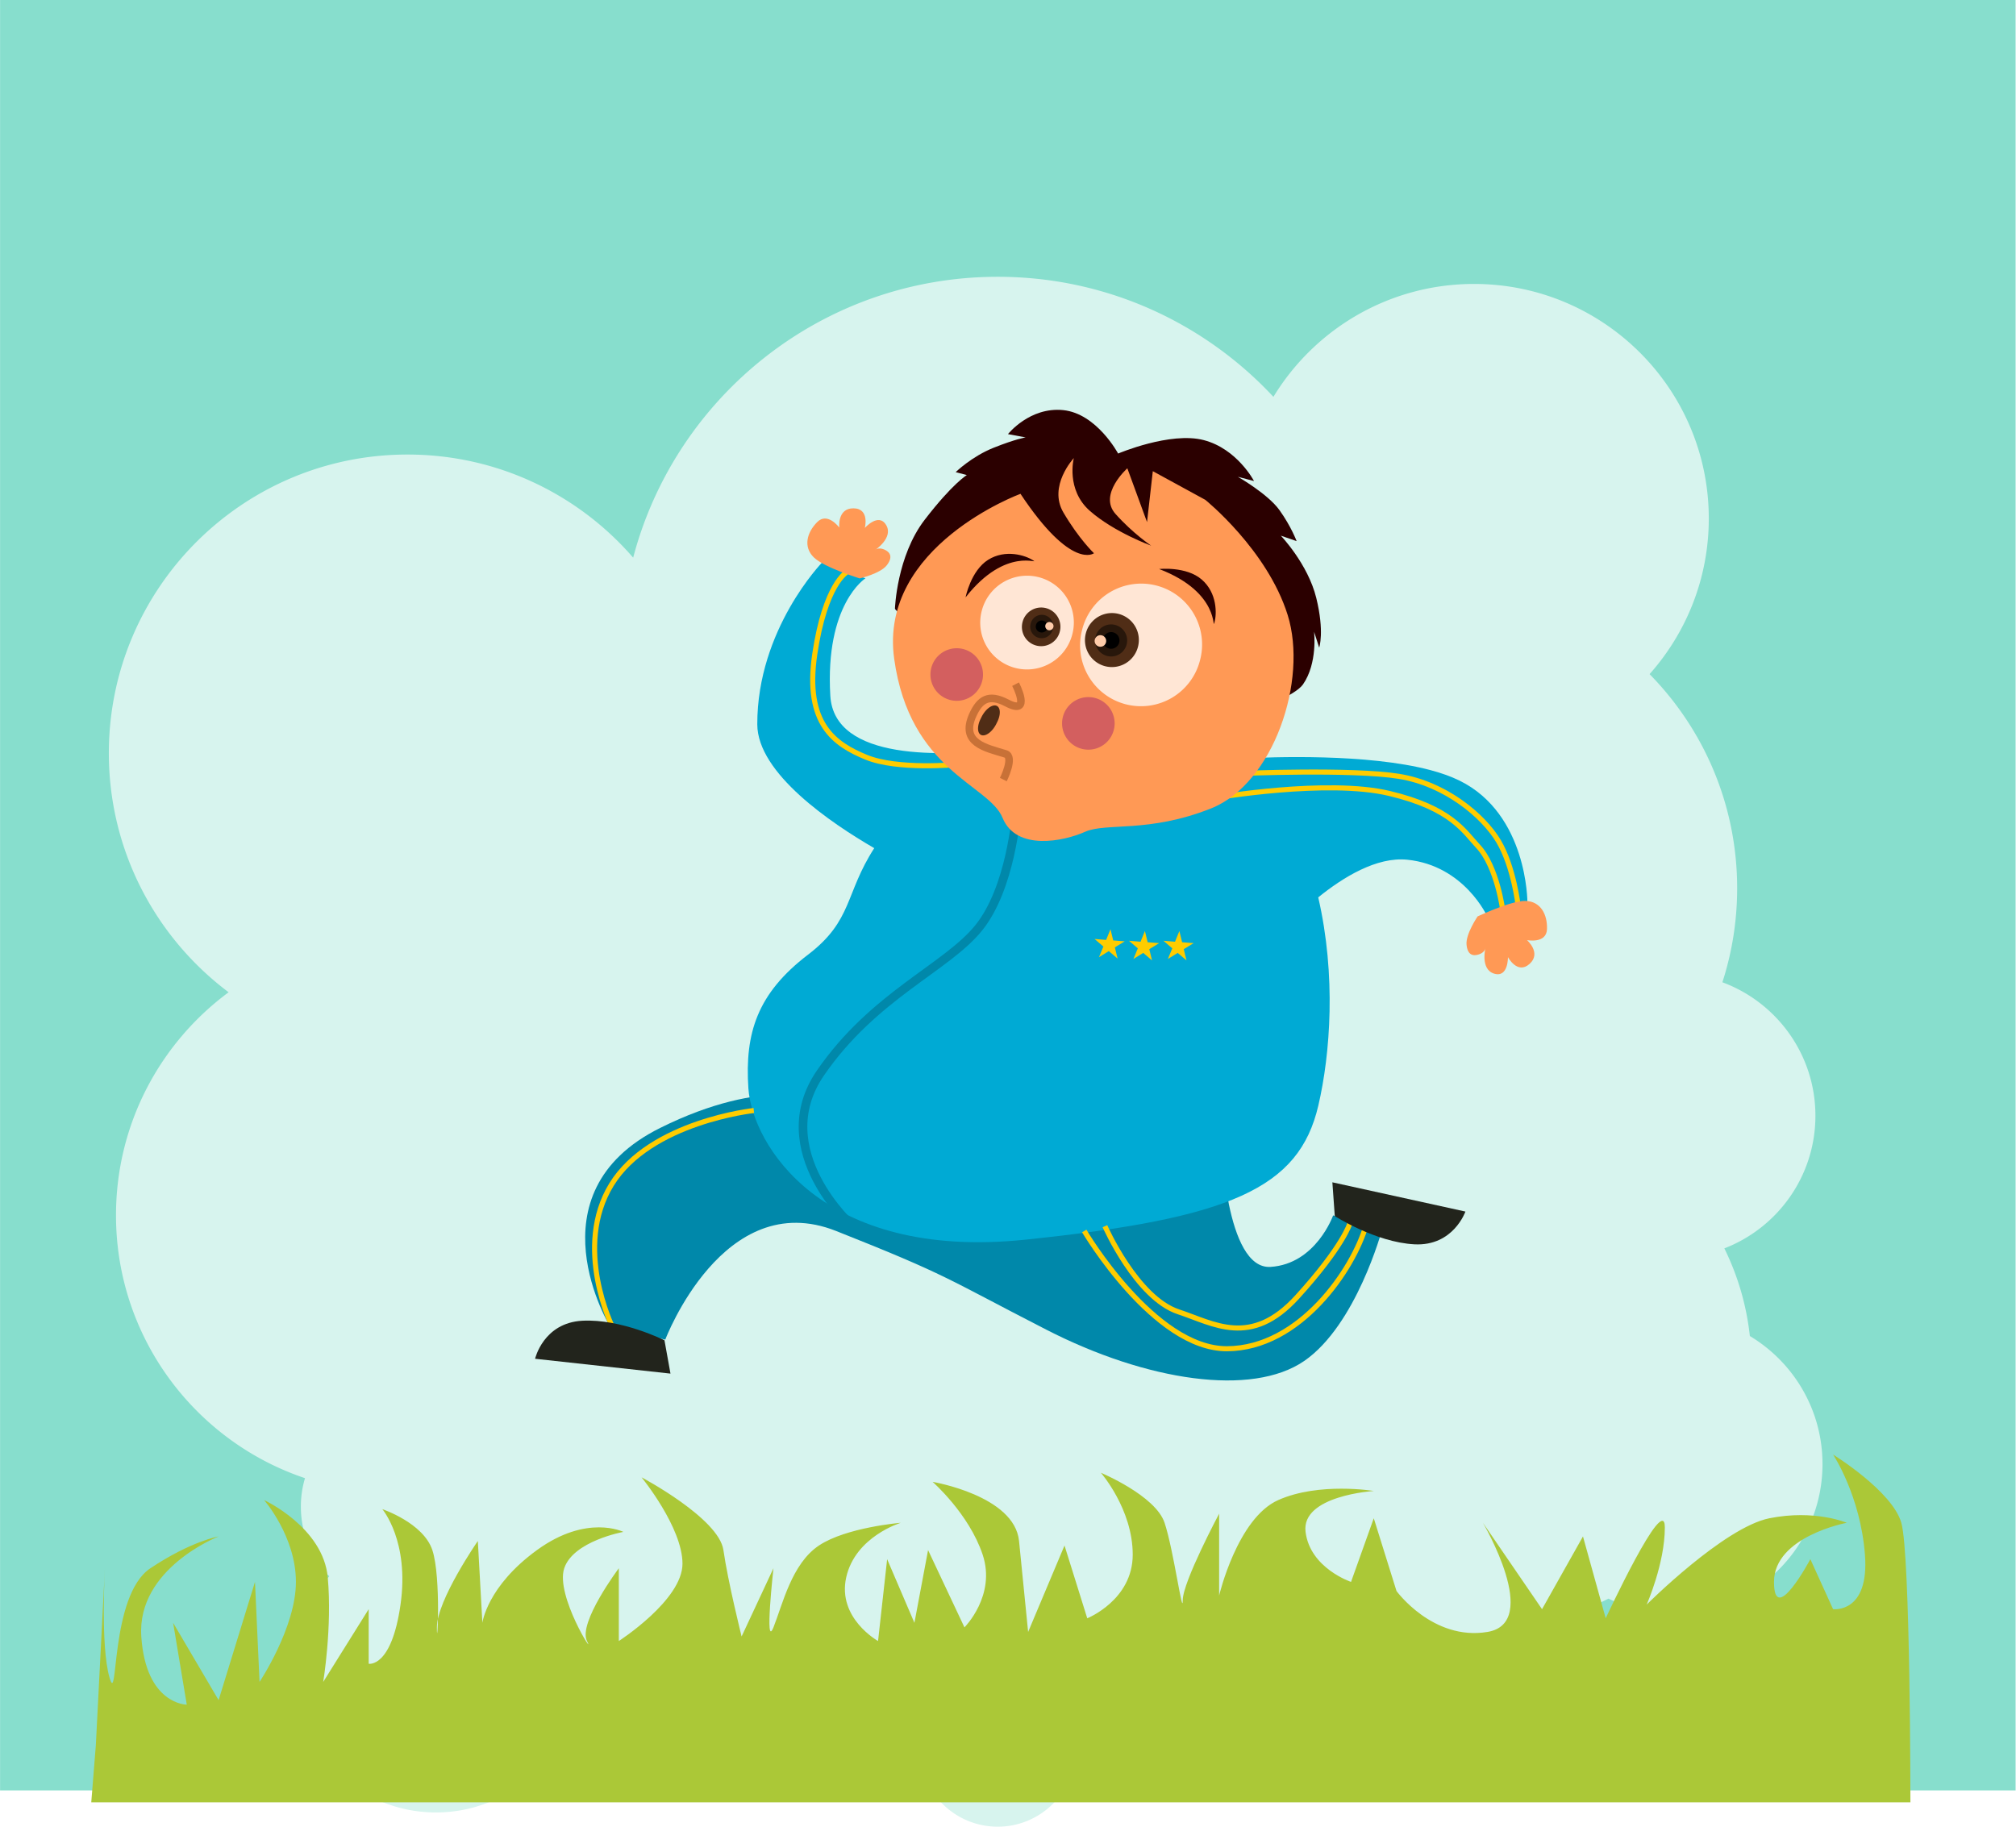 <svg xmlns="http://www.w3.org/2000/svg" viewBox="0 0 722.97 655.36" version="1.0"><defs><filter id="a" height="1.849" width="1.849" y="-.425" x="-.425"><feGaussianBlur stdDeviation="2.725"/></filter></defs><g transform="translate(91.023 -94.471) scale(.91)"><rect ry="0" height="705.71" width="794.29" y="103.79" x="-100" fill="#87decd"/><path d="M293.16 823.8c17.01 0 30.8-13.82 30.8-30.83 0-4.42-.93-8.62-2.61-12.42a80.777 80.777 0 0012.78-24.48c9.3 5.63 20.22 8.88 31.88 8.88 26.65 0 49.36-16.94 57.95-40.64 5.51 4.18 11.43 7.83 17.72 10.85.55 14.99 12.89 26.97 28.01 26.97 11.64 0 21.6-7.09 25.84-17.19 13.7-1.19 26.65-5.04 38.31-11.03a58.564 58.564 0 0025.5 5.82c32.48 0 58.85-26.36 58.85-58.85 0-21.43-11.48-40.19-28.63-50.47a103.027 103.027 0 00-10.05-34.55c20.98-8.1 35.89-28.45 35.89-52.28 0-24.12-15.27-44.7-36.66-52.6 3.78-11.68 5.82-24.15 5.82-37.08 0-32.85-13.16-62.63-34.51-84.38 14.5-16.32 23.33-37.79 23.33-61.33 0-51.04-41.46-92.46-92.5-92.46-33.49 0-62.85 17.82-79.07 44.5-27.12-29.11-65.77-47.32-108.65-47.32-68.92 0-126.92 47.01-143.66 110.7-21.58-24.9-53.426-40.64-88.938-40.64-64.966 0-117.69 52.73-117.69 117.69-.001 38.54 18.547 72.77 47.198 94.25-26.92 19.91-44.38 51.87-44.38 87.9 0 48.16 31.192 89.08 74.477 103.62a39.07 39.07 0 00-1.625 11.25c0 10.67 4.266 20.35 11.187 27.43-8.709 9.88-14.006 22.83-14.006 37.02 0 30.94 25.12 56.06 56.056 56.06 29.681 0 53.971-23.12 55.901-52.32a86.703 86.703 0 0028.17 4.69c9.59 0 18.8-1.57 27.43-4.44 13.04 27.46 41.03 46.46 73.43 46.46 4.06 0 8.06-.31 11.96-.89 5.63 7.36 14.51 12.11 24.49 12.11z" fill="#d7f4ee"/><path d="M-62.266 791.84l3.585-69.9s-1.793 30.47 1.792 43.02c3.584 12.54 0-32.26 16.13-43.02 16.13-10.75 26.883-12.54 26.883-12.54s-32.26 12.54-30.468 39.43c1.793 26.88 17.923 26.88 17.923 26.88l-5.377-32.26 17.922 30.47 14.338-46.6 1.792 39.43s14.338-21.51 14.338-39.43-12.545-32.26-12.545-32.26 23.3 10.75 25.091 30.47c1.792 19.71-1.792 41.22-1.792 41.22l17.922-28.68v21.51s8.961 1.79 12.545-23.3c3.585-25.09-7.169-37.63-7.169-37.63s16.13 5.37 19.715 16.13c3.584 10.75 1.792 41.22 1.792 30.46 0-10.75 16.13-34.05 16.13-34.05l1.792 32.26s1.793-14.34 21.507-28.67c19.71-14.34 34.05-7.17 34.05-7.17s-19.71 3.58-23.3 14.33c-3.58 10.76 12.55 35.85 8.96 28.68-3.58-7.17 12.55-28.68 12.55-28.68v28.68s25.09-16.13 25.09-30.47-16.13-34.05-16.13-34.05 30.47 16.13 32.26 28.68c1.79 12.54 7.17 34.05 7.17 34.05l12.55-26.89s-3.59 32.26 0 23.3c3.58-8.96 7.16-25.09 17.92-32.26 10.75-7.17 32.26-8.96 32.26-8.96s-17.92 5.38-21.51 21.51c-3.58 16.13 12.55 25.09 12.55 25.09l3.58-32.26 10.75 25.09 5.38-28.67 14.34 30.46s12.55-12.54 7.17-28.67-19.72-28.68-19.72-28.68 32.26 5.38 34.06 23.3l3.58 35.85 14.34-34.06 8.96 28.68s17.92-7.17 17.92-25.09-12.54-32.26-12.54-32.26 21.5 8.96 25.09 19.71c3.58 10.76 7.17 37.64 7.17 30.47s14.33-34.05 14.33-34.05v32.26s7.17-30.47 23.3-37.64 37.64-3.58 37.64-3.58-28.68 1.79-26.88 16.13c1.79 14.33 17.92 19.71 17.92 19.71l8.96-25.09 8.96 28.68s14.34 19.71 35.85 16.13c21.5-3.59-1.8-43.02-1.8-43.02l23.3 34.05 16.13-28.67 8.96 32.26s23.3-50.18 23.3-35.85c0 14.34-7.17 30.47-7.17 30.47s30.47-30.47 48.39-34.05c17.93-3.58 30.47 1.79 30.47 1.79s-28.67 5.38-28.67 23.3 14.33-8.96 14.33-8.96l8.96 19.71s14.34 1.8 12.55-21.5-12.55-39.43-12.55-39.43 23.3 14.34 26.89 26.88c3.58 12.55 3.58 110.18 3.58 110.18H-64.06l1.794-22.36z" fill-rule="evenodd" fill="#abc837"/><path d="M224.63 537.41s-22.86-9.74-64.54 11c-51.93 25.84-19.53 78.57-19.53 78.57l21.59 4.84s22.87-60.42 67.29-42.83c44.43 17.6 43.21 18.56 82.87 38.91 39.66 20.34 81.05 26.48 101.61 12.35 20.57-14.13 30.68-51.71 30.68-51.71l-19.26-5.67s-6.77 19.14-24.65 20.29-19.42-50.04-19.42-50.04l-156.64-15.71z" fill-rule="evenodd" fill="#08a"/><path d="M223.96 325.52s-25.6 26.32-25.55 63.77c.02 19.37 29.21 39.04 46.09 48.82-11.57 17.92-8.44 28.5-26.07 41.96-20.03 15.28-24.98 30.94-23.53 52.71 1.46 21.77 28.6 68.05 109.23 59.64 80.62-8.4 107.72-20.05 115.37-52.82 4.75-20.35 7.08-51.3-.03-82.09 9.71-7.87 23-16.08 35.11-14.84 22.57 2.32 31.56 22.48 31.56 22.48l15.76-5.68s.12-34.73-26.74-47.97c-3.36-1.65-7.28-3.04-11.59-4.18-24.85-6.55-62.14-5.19-74.57-4.51-8.45-1.55-25-4.41-33.37-4.65-11.5-.32-14.87 2.39-14.87 2.39l-9.57 16.2-7.48-5.51.76-13.17-18.73-10.23-2.18 8.36s-2.77.91-7.06 2.66c-24.66 3.18-67.77 5.01-69.31-20.79-2.15-36.21 13.84-46.31 13.84-46.31l-17.07-6.24z" fill-rule="evenodd" fill="#00aad4"/><path d="M236.09 587.28s-33.77-30.01-12.79-60.56c20.99-30.55 49.66-41.45 62.36-57.18 12.71-15.72 14.82-44.96 14.82-44.96" stroke="#08a" stroke-width="3.4" fill="none"/><path d="M388.76 408.68s44.11-1.83 62.46 1.12 33.37 15.57 39.34 25.65 7.7 25.4 7.7 25.4" stroke="#fc0" stroke-width="2" fill="none"/><path d="M378.96 418.29s44.09-7.6 68.56-1.74c24.48 5.85 29.42 14.97 34.89 20.79 7.65 8.12 9.84 25.66 9.84 25.66M276.94 405.16s-23.3 2.21-35.63-2.89-24.32-13.03-20.25-40.6c4.07-27.56 12.56-32.29 12.56-32.29" stroke="#fc0" stroke-width="2" fill="none"/><path d="M252.66 343.7s.69-20.7 11.74-35.05c11.04-14.34 16.59-17.59 16.59-17.59l-4.4-1.15s6.31-6.19 15.04-9.65c8.73-3.47 12.54-4.04 12.54-4.04l-6.97-1.3s8.56-10.81 21.78-9.46c13.21 1.36 21.63 17.12 21.63 17.12s20.55-8.74 33.74-5.3c13.2 3.44 19.81 16.13 19.81 16.13l-6.35-1.66s11.81 6.73 16.4 13.15c4.6 6.42 6.74 12.19 6.74 12.19l-6.22-2.14s10.67 11.13 13.96 24.52c3.3 13.38 1.16 19.61 1.16 19.61l-2.02-6.27s1.47 12.39-4.38 20.78c-5.84 8.4-61.04 27.94-94.23 15.12-33.19-12.83-66.82-44.04-66.56-45.01z" fill-rule="evenodd" fill="#2b0000"/><path d="M302.13 298.45s-55.92 20.56-49.78 64.98c6.14 44.41 37.29 49.5 42.71 62.72 5.41 13.22 24.16 9.25 32.51 5.52 8.36-3.73 24.94.6 49.64-9.21 24.7-9.8 38.27-50.55 30.21-76.27s-32.46-45.37-32.46-45.37l-20.68-11.29L352 309.6l-7.76-21.21s-11.53 10.28-4.68 17.97 14.08 12.53 14.08 12.53-14.5-5.26-24.12-13.67-6.37-20.85-6.37-20.85-10.25 10.98-4.11 21.44c6.13 10.45 12.05 16.06 12.05 16.06s-8.82 6.93-28.96-23.42z" fill-rule="evenodd" fill="#f95"/><path d="M322.56 353.813a18.435 18.435 0 11-35.678-9.298 18.435 18.435 0 1135.679 9.298zM372.878 364.056a23.992 23.992 0 11-46.432-12.1 23.992 23.992 0 1146.432 12.1z" fill="#ffe6d5"/><path d="M356.77 328.09s10.66-1.15 16.78 4.14c6.11 5.28 6 13.52 5 17-.99 3.47 2.54-11.83-21.78-21.14zM280.49 339.26s2.06-10.52 8.91-14.81c6.85-4.28 14.69-1.75 17.72.23 3.02 1.98-10.55-5.91-26.63 14.58z" fill-rule="evenodd" fill="#2b0000"/><path d="M291.43 391.34a7.702 7.702 0 11-15.41 0 7.702 7.702 0 1115.41 0z" transform="matrix(1.301 .339 -.339 1.301 92.416 -216.38)" filter="url(#a)" fill="#d35f5f"/><path d="M291.43 391.34a7.702 7.702 0 11-15.41 0 7.702 7.702 0 1115.41 0z" transform="matrix(1.301 .339 -.339 1.301 40.543 -235.64)" filter="url(#a)" fill="#d35f5f"/><path d="M300.19 373.48s6.57 12.65-3.39 7.42c-7.2-3.77-10.68-1.38-13.46 4.7-5.07 11.13 5.16 12.98 12.89 15.36 3.64 1.12-.86 10.12-.86 10.12" stroke="#c87137" stroke-width="3" fill="none"/><path d="M292.765 388.782a6.101 3.197-60.355 11-6.14-2.038 6.101 3.197-60.355 116.14 2.038zM327.9 353.386a10.61 10.61 0 1120.535 5.35 10.61 10.61 0 11-20.534-5.35z" fill="#502d16"/><path d="M331.744 354.651a6.316 6.316 0 1112.224 3.186 6.316 6.316 0 11-12.224-3.186z" fill="#28170b"/><path d="M334.677 355.418a3.284 3.284 0 116.357 1.656 3.284 3.284 0 11-6.357-1.656z"/><path d="M331.427 355.875a2.275 2.275 0 114.403 1.148 2.275 2.275 0 11-4.403-1.148z" fill="#fca"/><path d="M317.616 352.797a7.579 7.579 0 11-14.668-3.822 7.579 7.579 0 1114.668 3.822z" fill="#502d16"/><path d="M314.87 351.893a4.512 4.512 0 11-8.73-2.276 4.512 4.512 0 118.73 2.276z" fill="#28170b"/><path d="M312.775 351.346a2.346 2.346 0 11-4.54-1.184 2.346 2.346 0 114.54 1.184z"/><path d="M315.097 351.019a1.625 1.625 0 11-3.145-.82 1.625 1.625 0 113.145.82z" fill="#fca"/><path d="M327.26 589.01s27.45 46.51 56.24 46.41 49.86-31.35 54.85-48.74" stroke="#fc0" stroke-width="2" fill="none"/><path d="M335.41 587.12s12.47 28.3 28.99 33.75c13.84 4.56 28.49 14.25 46.76-5.83 18.27-20.09 20.81-29.13 20.81-29.13M141.34 626.85s-15.61-31.4-.37-56.17 56.07-29.16 56.07-29.16" stroke="#fc0" stroke-width="2" fill="none"/><path d="M425.99 583.13s16.03 10.32 31.38 11.13 20.1-12.91 20.1-12.91l-52.43-11.53.95 13.31z" fill-rule="evenodd" fill="#22241c"/><path d="M238.73 331.8s8.14-1.89 10.7-5.17c2.56-3.29 1.35-5.23-1.04-6.25-2.4-1.01-3.63.28-3.63.28s7.42-4.85 4.44-9.89c-2.99-5.04-8.41 1.13-8.41 1.13s2.01-7.67-4.46-7.73c-6.47-.07-5.6 7.59-5.6 7.59s-4.63-6.32-8.74-2.14c-4.1 4.18-5.5 9.76-1.32 13.87s18.41 8.35 18.06 8.31zM482.29 465s-4.72 6.9-4.38 11.06c.34 4.15 2.54 4.77 4.99 3.89s2.49-2.66 2.49-2.66-2.19 8.6 3.42 10.29c5.6 1.69 5.42-6.53 5.42-6.53s3.71 7.01 8.52 2.69c4.81-4.33-1.01-9.38-1.01-9.38s7.68 1.52 7.88-4.33c.2-5.86-2.55-10.92-8.4-11.12-5.86-.19-19.22 6.3-18.93 6.09z" fill-rule="evenodd" fill="#f95"/><path d="M161.83 632.09s-17.05-8.55-32.39-7.71c-15.35.84-18.6 14.99-18.6 14.99l53.36 5.85-2.37-13.13z" fill-rule="evenodd" fill="#22241c"/><path d="M340.405 481.641l-3.47-2.953-3.878 2.407 1.747-4.21-3.487-2.976 4.56.373 1.719-4.21 1.08 4.417 4.532.35-3.89 2.379 1.087 4.423zM353.975 482.351l-3.47-2.953-3.878 2.407 1.747-4.21-3.487-2.976 4.56.373 1.719-4.21 1.08 4.417 4.532.35-3.89 2.379 1.087 4.423zM367.555 482.351l-3.47-2.953-3.878 2.407 1.747-4.21-3.487-2.976 4.56.373 1.719-4.21 1.08 4.417 4.532.35-3.89 2.379 1.087 4.423z" fill="#fc0"/></g></svg>